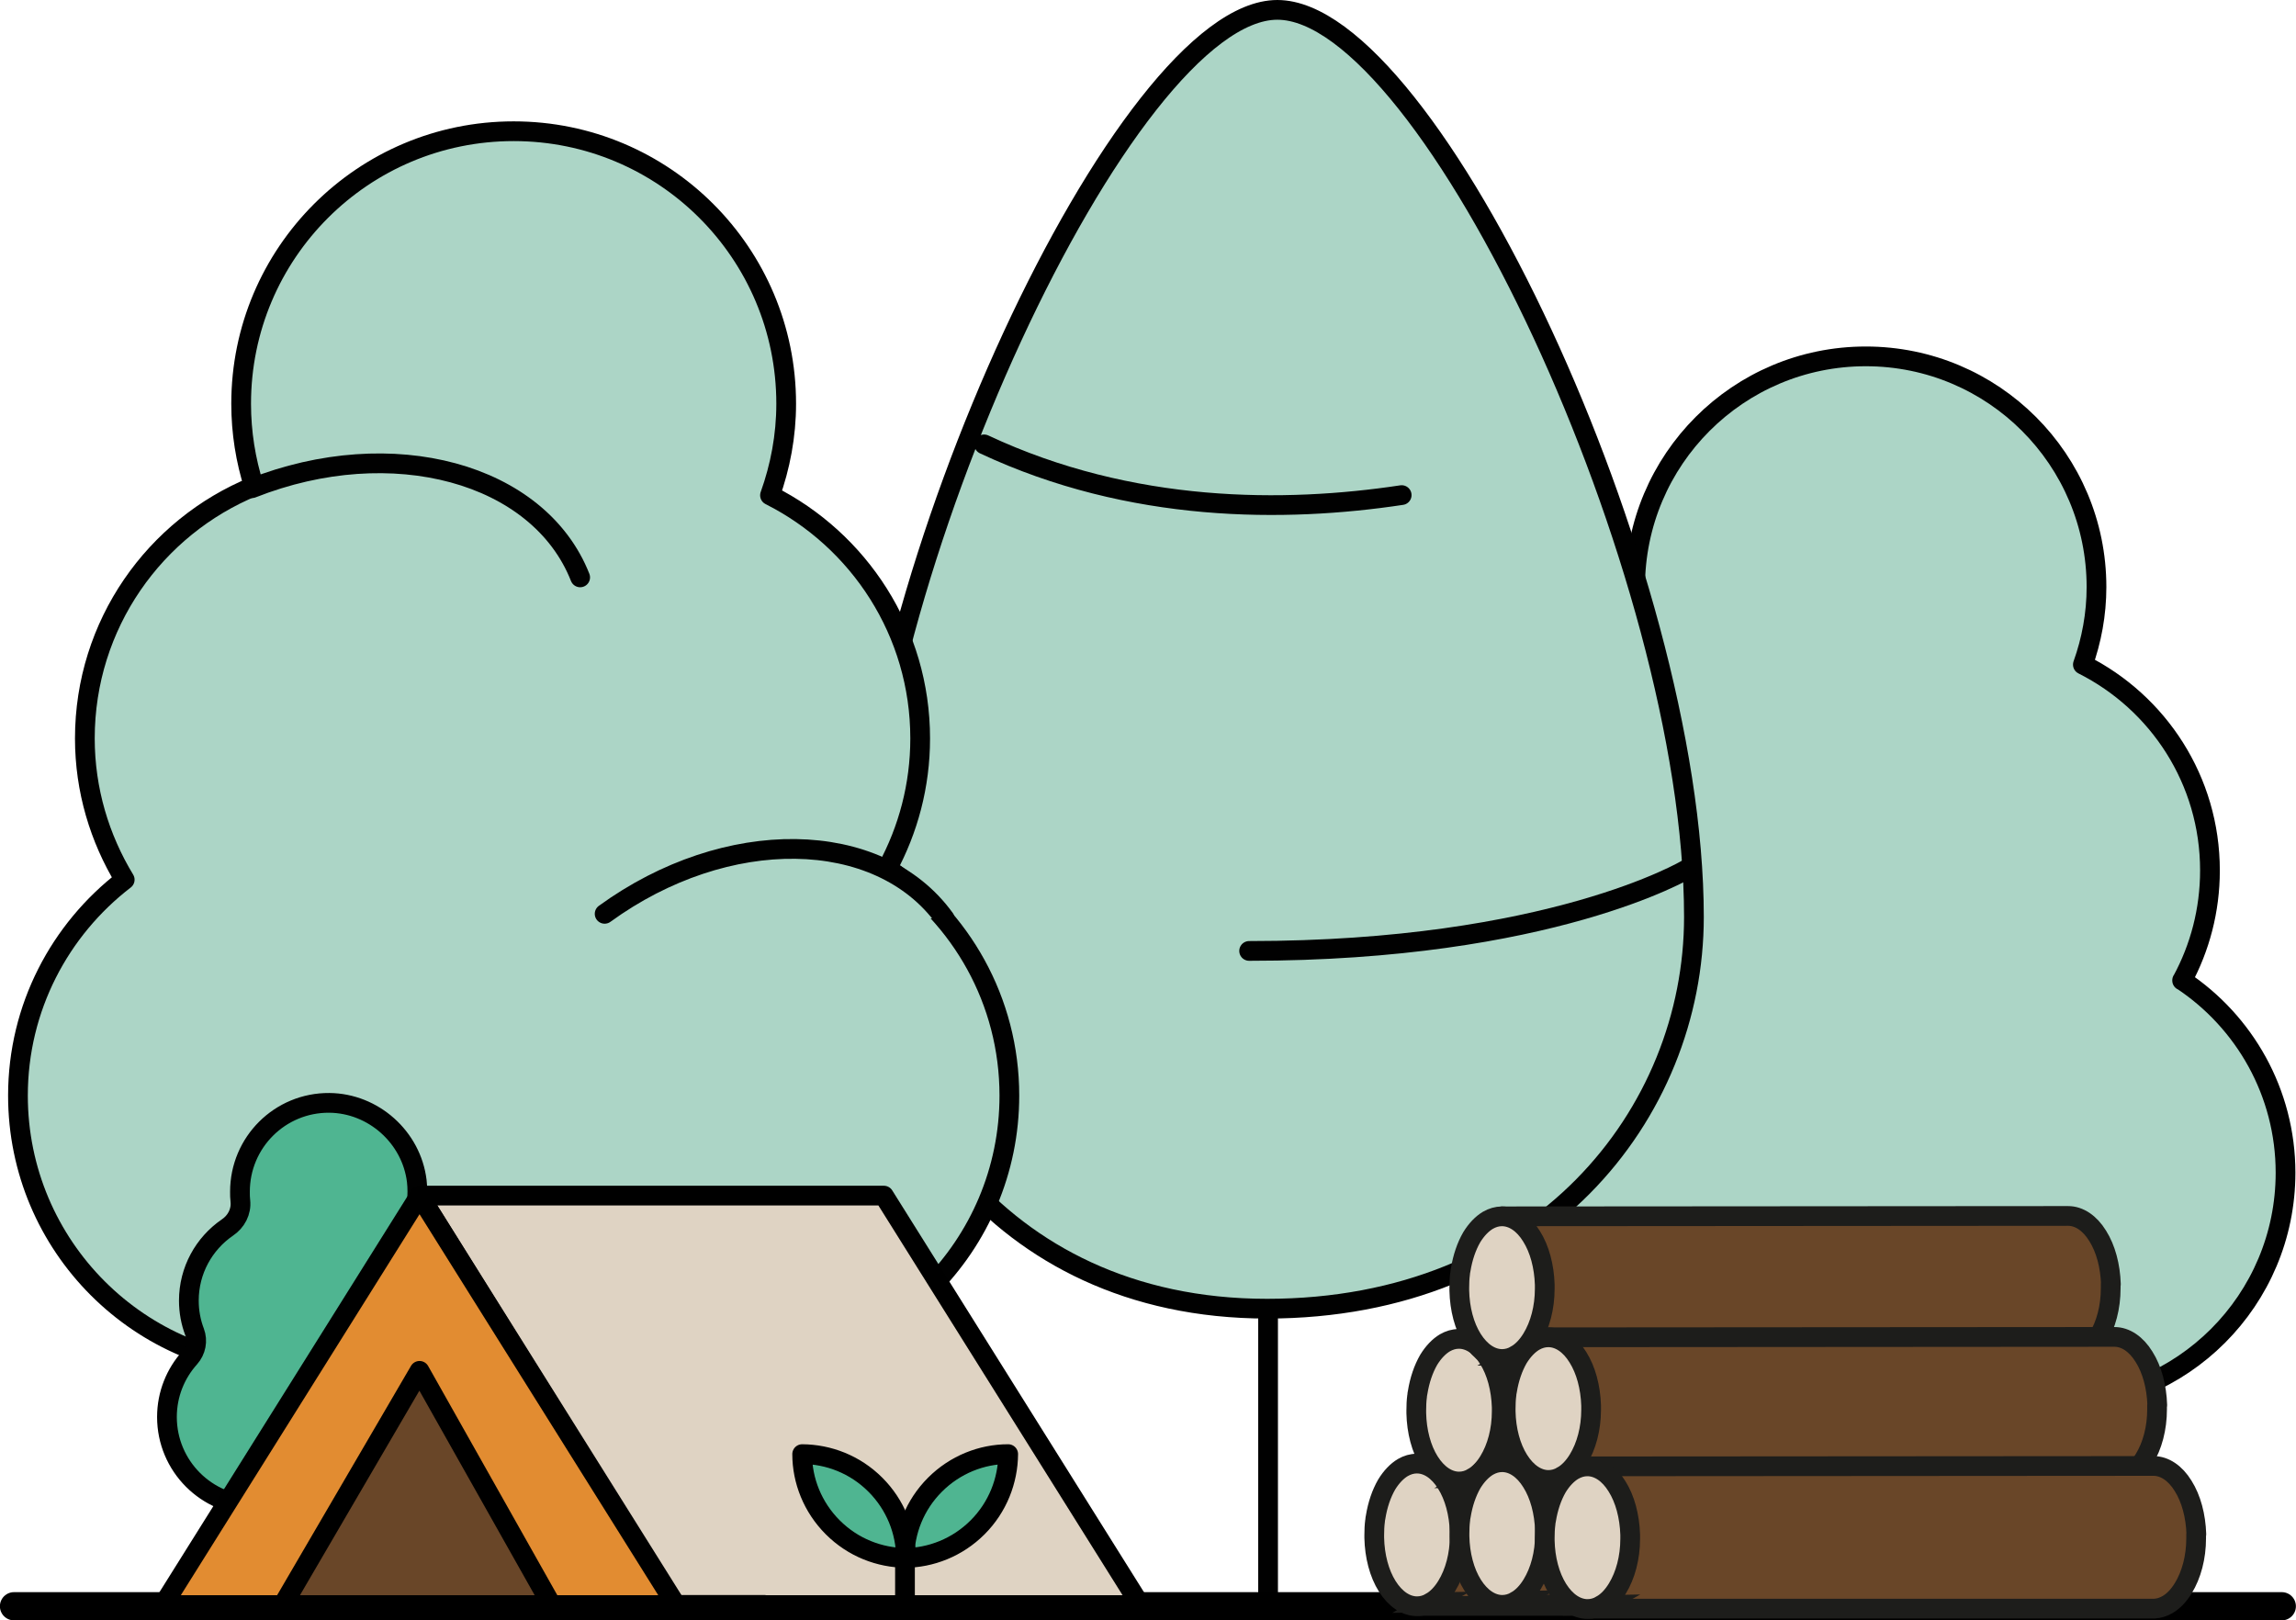 <?xml version="1.0" encoding="UTF-8"?><svg id="Layer_2" xmlns="http://www.w3.org/2000/svg" viewBox="0 0 116.35 82.11"><defs><style>.cls-1,.cls-2,.cls-3,.cls-4,.cls-5,.cls-6,.cls-7{stroke-linejoin:round;}.cls-1,.cls-2,.cls-3,.cls-4,.cls-8,.cls-9,.cls-10,.cls-7{stroke-linecap:round;}.cls-1,.cls-2,.cls-3,.cls-8,.cls-10,.cls-7{stroke:#000;}.cls-1,.cls-11{fill:#dfd3c3;}.cls-2,.cls-5{fill:#694628;}.cls-3,.cls-12,.cls-9{fill:#4fb591;}.cls-11,.cls-5{stroke:#1d1d1b;}.cls-11,.cls-8,.cls-12,.cls-9,.cls-10{stroke-miterlimit:10;}.cls-4,.cls-12,.cls-9,.cls-6{stroke:#010101;}.cls-4,.cls-6{fill:#acd5c6;}.cls-8,.cls-10{fill:none;}.cls-10{stroke-width:1.43px;}.cls-7{fill:#e28c31;}</style></defs><g id="Layer_1-2"><line class="cls-4" x1="94.65" y1="67.09" x2="94.65" y2="81.02"/><path class="cls-6" d="M110.58,49.69c.9-1.66,1.41-3.56,1.41-5.58,0-4.57-2.62-8.51-6.44-10.43.44-1.23.69-2.55.69-3.93,0-6.46-5.23-11.69-11.69-11.69s-11.69,5.23-11.69,11.69c0,1.24.2,2.43.55,3.55-4.26,1.75-7.26,5.93-7.26,10.81,0,2.22.63,4.29,1.71,6.06-2.78,2.14-4.58,5.49-4.58,9.26,0,6.46,5.23,11.69,11.69,11.69.6,0,1.18-.06,1.76-.15,2.07,1.87,4.81,3.02,7.82,3.02s5.75-1.15,7.82-3.02c.57.09,1.16.15,1.76.15,6.46,0,11.69-5.23,11.69-11.69,0-4.07-2.09-7.66-5.24-9.75Z"/><path class="cls-6" d="M64.2,66.32h0c13.84,0,21.64-9.88,21.64-19.85,0-17.51-13.42-45.97-21.11-45.97s-21.1,28.94-21.1,45.75c0,8.85,6.61,20.07,20.58,20.07Z"/><line class="cls-6" x1="64.26" y1="66.32" x2="64.26" y2="81.16"/><path class="cls-4" d="M71.03,25.09c-5.89.89-13.7.93-21.16-2.57"/><path class="cls-4" d="M85.5,44.04s-6.92,4.15-22.2,4.15"/><line class="cls-10" x1="115.63" y1="81.4" x2=".71" y2="81.4"/><line class="cls-4" x1="26.15" y1="64.56" x2="26.15" y2="81.02"/><path class="cls-6" d="M44.96,44.01c1.06-1.96,1.67-4.2,1.67-6.59,0-5.39-3.1-10.05-7.61-12.32.52-1.45.82-3.01.82-4.64,0-7.63-6.18-13.81-13.81-13.81s-13.81,6.18-13.81,13.81c0,1.46.23,2.87.65,4.19-5.03,2.06-8.57,7-8.57,12.77,0,2.62.75,5.07,2.02,7.16-3.28,2.52-5.41,6.48-5.41,10.94,0,7.63,6.18,13.81,13.81,13.81.71,0,1.4-.07,2.07-.17,2.45,2.21,5.68,3.57,9.24,3.57s6.79-1.36,9.24-3.57c.68.1,1.37.17,2.07.17,7.63,0,13.81-6.18,13.81-13.81,0-4.81-2.46-9.04-6.19-11.51Z"/><path class="cls-4" d="M12.77,24.74c7.09-2.8,14.54-.78,16.63,4.52"/><path class="cls-4" d="M30.64,46.31c6.17-4.48,13.89-4.37,17.23.24"/><line class="cls-9" x1="16.71" y1="72.61" x2="16.71" y2="80.96"/><path class="cls-12" d="M23.46,68.59c-.34-.33-.47-.82-.32-1.28.14-.44.22-.9.22-1.39,0-1.39-.63-2.64-1.63-3.46-.46-.38-.68-.97-.61-1.56.04-.34.04-.69,0-1.05-.27-2.22-2.2-3.94-4.43-3.96-2.5-.02-4.53,2-4.53,4.5,0,.16,0,.32.02.47.06.54-.21,1.05-.66,1.35-1.18.81-1.95,2.17-1.95,3.7,0,.56.1,1.09.29,1.59.17.45.07.95-.25,1.31-.71.79-1.15,1.84-1.15,3,0,2.48,2.01,4.5,4.5,4.5.08,0,.15,0,.23,0,.27-.02.55.05.77.22.75.56,1.68.9,2.69.9s1.88-.32,2.62-.85c.25-.18.55-.28.85-.26.07,0,.14,0,.21,0,2.48,0,4.5-2.01,4.5-4.5,0-1.27-.53-2.41-1.37-3.23Z"/><path class="cls-5" d="M102.65,77.61s0,.03,0,.04c0,.01,0,.02,0,.03,0,.02,0,.05,0,.07h0s0,.05,0,.07h0c0,.96-.24,1.85-.65,2.52-.23.38-.51.67-.81.84-.21.12-.43.19-.66.2h0s-.03,0-.03,0c0,0,0,0-.01,0,0,0,0,0-.01,0h-28.54s-.13-7.21-.13-7.21l28.68-.02c.56,0,1.1.36,1.5,1.01.41.65.64,1.52.67,2.45Z"/><path class="cls-11" d="M72.52,81.2c-.23.13-.46.2-.71.2-.56,0-1.1-.36-1.51-1.01-.41-.65-.64-1.53-.66-2.46v-.02s0-.03,0-.05c0-.01,0-.02,0-.03h0s0-.01,0-.02c0,0,0-.01,0-.02,0-.24.01-.48.04-.71,0-.07.02-.13.03-.2.1-.62.29-1.18.56-1.65.24-.39.52-.68.82-.86.23-.13.46-.2.71-.2.56,0,1.1.36,1.5,1.01.41.65.64,1.52.67,2.45,0,.01,0,.03,0,.04,0,.01,0,.02,0,.03,0,.02,0,.05,0,.07h0s0,.05,0,.07h0c0,.96-.24,1.85-.65,2.52-.23.38-.51.67-.81.84Z"/><path class="cls-5" d="M104.78,71.29s0,.03,0,.04c0,.01,0,.02,0,.03,0,.02,0,.05,0,.07h0s0,.05,0,.07h0c0,.96-.24,1.85-.65,2.52-.23.38-.51.67-.81.84-.21.12-.43.19-.66.2h0s-.03,0-.03,0c0,0,0,0-.01,0,0,0,0,0-.01,0h-28.54s-.13-7.21-.13-7.21l28.68-.02c.56,0,1.1.36,1.5,1.01.41.65.64,1.52.67,2.45Z"/><path class="cls-11" d="M74.65,74.88c-.23.13-.46.2-.71.2-.56,0-1.1-.36-1.51-1.01-.41-.65-.64-1.53-.66-2.46v-.02s0-.03,0-.05c0-.01,0-.02,0-.03h0s0-.01,0-.02c0,0,0-.01,0-.02,0-.24.01-.48.04-.71,0-.07.02-.13.03-.2.1-.62.29-1.18.56-1.65.24-.39.52-.68.82-.86.23-.13.46-.2.71-.2.56,0,1.1.36,1.5,1.01.41.65.64,1.52.67,2.45,0,.01,0,.03,0,.04,0,.01,0,.02,0,.03,0,.02,0,.05,0,.07h0s0,.05,0,.07h0c0,.96-.24,1.85-.65,2.52-.23.38-.51.67-.81.84Z"/><path class="cls-5" d="M106.96,65.08s0,.03,0,.04c0,.01,0,.02,0,.03,0,.02,0,.05,0,.07h0s0,.05,0,.07h0c0,.96-.24,1.85-.65,2.52-.23.38-.51.67-.81.84-.21.12-.43.19-.66.2h0s-.03,0-.03,0c0,0,0,0-.01,0,0,0,0,0-.01,0h-28.54s-.13-7.21-.13-7.21l28.68-.02c.56,0,1.1.36,1.5,1.01.41.65.64,1.52.67,2.45Z"/><path class="cls-11" d="M76.83,68.67c-.23.13-.46.2-.71.2-.56,0-1.1-.36-1.51-1.01-.41-.65-.64-1.53-.66-2.46v-.02s0-.03,0-.05c0-.01,0-.02,0-.03h0s0-.01,0-.02c0,0,0-.01,0-.02,0-.24.01-.48.04-.71,0-.07.02-.13.03-.2.1-.62.29-1.18.56-1.65.24-.39.52-.68.82-.86.23-.13.46-.2.71-.2.56,0,1.1.36,1.5,1.01.41.65.64,1.52.67,2.45,0,.01,0,.03,0,.04,0,.01,0,.02,0,.03,0,.02,0,.05,0,.07h0s0,.05,0,.07h0c0,.96-.24,1.85-.65,2.52-.23.38-.51.67-.81.84Z"/><path class="cls-5" d="M106.97,77.54s0,.03,0,.04c0,.01,0,.02,0,.03,0,.02,0,.05,0,.07h0s0,.05,0,.07h0c0,.96-.24,1.85-.65,2.52-.23.38-.51.67-.81.84-.21.12-.43.19-.66.2h0s-.03,0-.03,0c0,0,0,0-.01,0,0,0,0,0-.01,0h-28.54s-.13-7.21-.13-7.21l28.68-.02c.56,0,1.1.36,1.5,1.01.41.65.64,1.52.67,2.45Z"/><path class="cls-11" d="M76.84,81.13c-.23.13-.46.2-.71.2-.56,0-1.1-.36-1.51-1.01-.41-.65-.64-1.53-.66-2.46v-.02s0-.03,0-.05c0-.01,0-.02,0-.03h0s0-.01,0-.02c0,0,0-.01,0-.02,0-.24.01-.48.04-.71,0-.07.02-.13.03-.2.1-.62.29-1.18.56-1.65.24-.39.52-.68.82-.86.23-.13.46-.2.71-.2.56,0,1.1.36,1.5,1.01.41.65.64,1.52.67,2.45,0,.01,0,.03,0,.04,0,.01,0,.02,0,.03,0,.02,0,.05,0,.07h0s0,.05,0,.07h0c0,.96-.24,1.85-.65,2.52-.23.38-.51.67-.81.84Z"/><path class="cls-5" d="M109.31,71.21s0,.03,0,.04c0,.01,0,.02,0,.03,0,.02,0,.05,0,.07h0s0,.05,0,.07h0c0,.96-.24,1.85-.65,2.52-.23.38-.51.67-.81.84-.21.12-.43.19-.66.2h0s-.03,0-.03,0c0,0,0,0-.01,0,0,0,0,0-.01,0h-28.54s-.13-7.21-.13-7.21l28.68-.02c.56,0,1.1.36,1.5,1.01.41.65.64,1.52.67,2.45Z"/><path class="cls-11" d="M79.18,74.8c-.23.13-.46.2-.71.2-.56,0-1.1-.36-1.51-1.01-.41-.65-.64-1.53-.66-2.46v-.02s0-.03,0-.05c0-.01,0-.02,0-.03h0s0-.01,0-.02c0,0,0-.01,0-.02,0-.24.01-.48.04-.71,0-.07.02-.13.03-.2.1-.62.29-1.18.56-1.65.24-.39.52-.68.82-.86.23-.13.46-.2.71-.2.56,0,1.1.36,1.5,1.01.41.65.64,1.52.67,2.45,0,.01,0,.03,0,.04,0,.01,0,.02,0,.03,0,.02,0,.05,0,.07h0s0,.05,0,.07h0c0,.96-.24,1.85-.65,2.52-.23.38-.51.67-.81.84Z"/><path class="cls-5" d="M111.29,77.75s0,.03,0,.04c0,.01,0,.02,0,.03,0,.02,0,.05,0,.07h0s0,.05,0,.07h0c0,.96-.24,1.85-.65,2.52-.23.38-.51.67-.81.84-.21.12-.43.19-.66.2h0s-.03,0-.03,0c0,0,0,0-.01,0,0,0,0,0-.01,0h-28.54s-.13-7.21-.13-7.21l28.68-.02c.56,0,1.1.36,1.5,1.01.41.65.64,1.52.67,2.45Z"/><path class="cls-11" d="M81.16,81.34c-.23.13-.46.2-.71.2-.56,0-1.1-.36-1.51-1.01-.41-.65-.64-1.53-.66-2.46v-.02s0-.03,0-.05c0-.01,0-.02,0-.03h0s0-.01,0-.02c0,0,0-.01,0-.02,0-.24.01-.48.04-.71,0-.07.02-.13.03-.2.1-.62.29-1.18.56-1.65.24-.39.52-.68.82-.86.23-.13.46-.2.71-.2.56,0,1.1.36,1.5,1.01.41.65.64,1.52.67,2.45,0,.01,0,.03,0,.04,0,.01,0,.02,0,.03,0,.02,0,.05,0,.07h0s0,.05,0,.07h0c0,.96-.24,1.85-.65,2.52-.23.38-.51.67-.81.84Z"/><polygon class="cls-1" points="57.79 81.34 44.79 60.59 44.79 60.59 21.26 60.59 34.19 81.33 38.73 81.33 38.73 81.34 57.79 81.34"/><polygon class="cls-7" points="34.26 81.34 8.26 81.34 21.26 60.59 34.26 81.34"/><polygon class="cls-2" points="27.95 81.34 14.33 81.34 21.26 69.47 27.95 81.34"/><line class="cls-8" x1="45.86" y1="81.42" x2="45.86" y2="78.27"/><path class="cls-3" d="M47.38,75.24c-1.03,1.03-1.54,2.37-1.55,3.71,1.34,0,2.69-.53,3.71-1.55s1.54-2.37,1.55-3.71c-1.34,0-2.69.53-3.71,1.55Z"/><path class="cls-3" d="M42.2,77.4c1.03,1.03,2.37,1.54,3.71,1.55,0-1.34-.53-2.69-1.55-3.71-1.03-1.03-2.37-1.54-3.71-1.55,0,1.34.53,2.69,1.55,3.71Z"/></g></svg>
